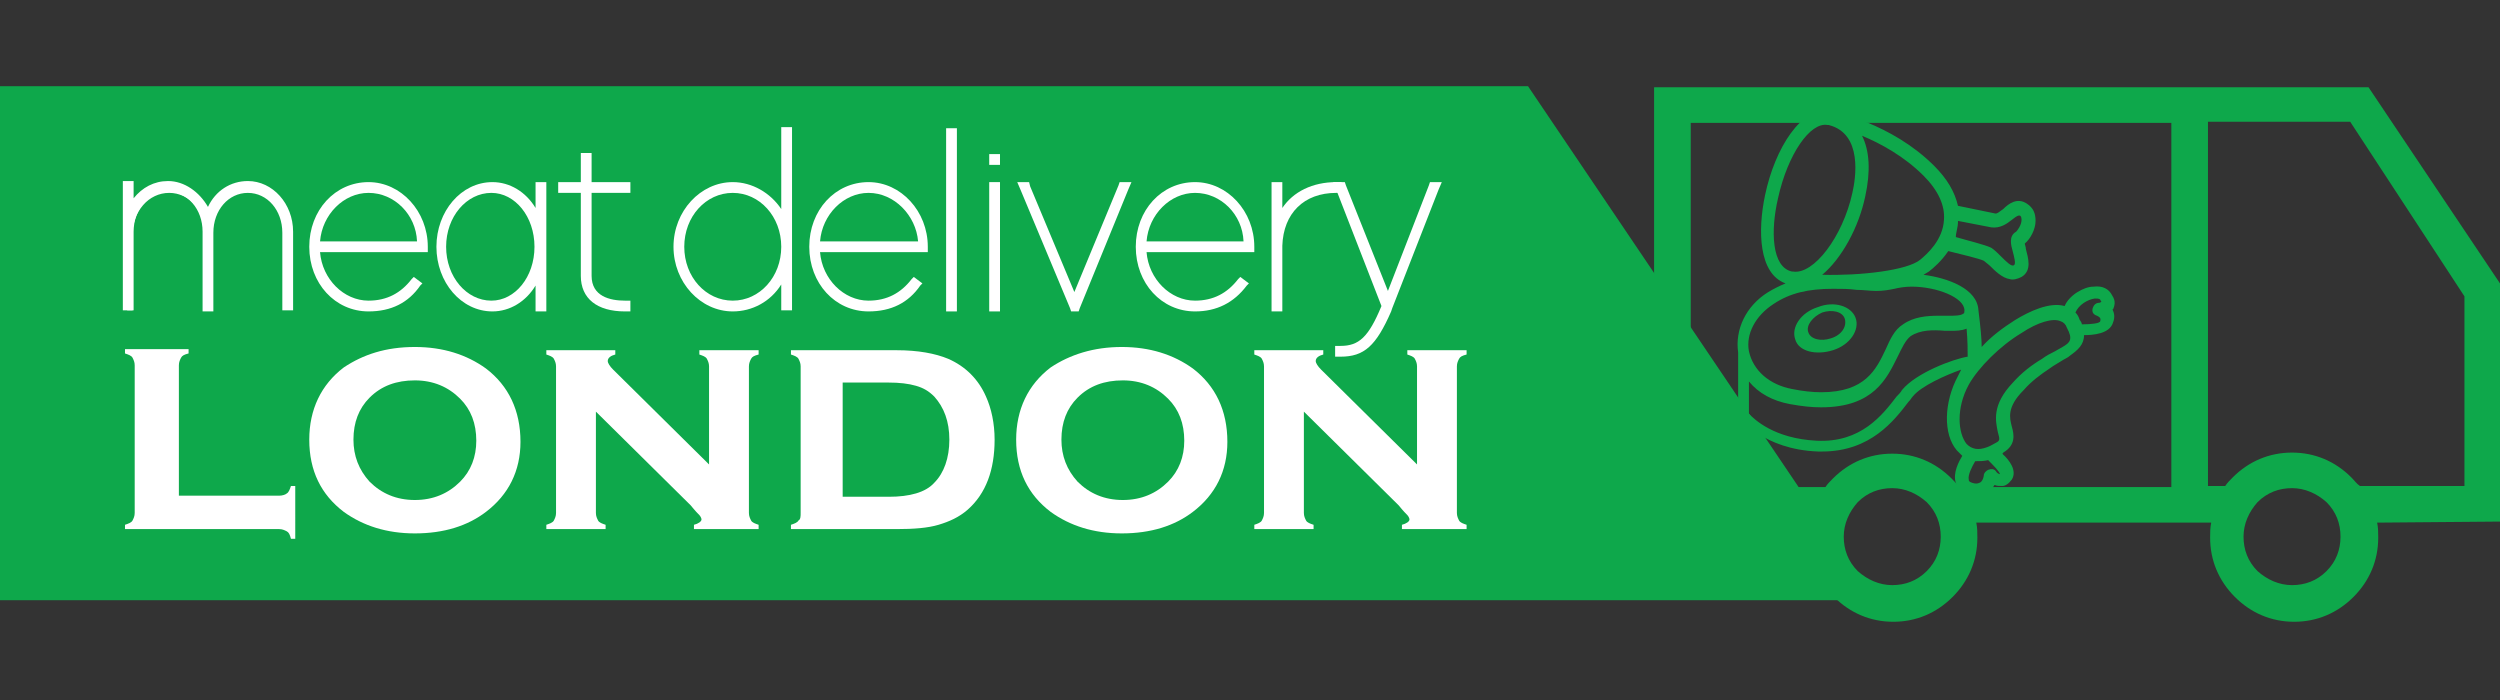 <?xml version="1.0" encoding="utf-8"?>
<!-- Generator: Adobe Illustrator 21.1.0, SVG Export Plug-In . SVG Version: 6.00 Build 0)  -->
<svg version="1.1" id="Layer_1" xmlns="http://www.w3.org/2000/svg" xmlns:xlink="http://www.w3.org/1999/xlink" x="0px" y="0px"
	 viewBox="0 0 232 65" style="enable-background:new 0 0 232 65;" xml:space="preserve">
<rect x="0" y="0" width="232" height="65" fill="#333333" stroke="none"/>
<style type="text/css">
	.st0{fill:#0EA84B;}
	.st1{fill:#FFFFFF;}
</style>
<path class="st0" d="M232.2,48.4l0-21.8L219.8,8.1l-66.3,0v40.4H168c-0.1,0.5-0.1,0.9-0.1,1.4c0,2.1,0.8,4,2.3,5.5
	c1.5,1.5,3.4,2.3,5.5,2.3c2.1,0,4-0.8,5.5-2.3c1.5-1.5,2.3-3.4,2.3-5.5c0-0.5,0-0.9-0.1-1.4h21.8c-0.1,0.5-0.1,0.9-0.1,1.4
	c0,2.1,0.8,4,2.3,5.5c1.5,1.5,3.4,2.3,5.5,2.3c2.1,0,4-0.8,5.5-2.3c1.5-1.5,2.3-3.4,2.3-5.5c0-0.5,0-0.9-0.1-1.4L232.2,48.4z
	 M178.8,53c-0.9,0.9-2,1.3-3.2,1.3c-1.2,0-2.3-0.5-3.2-1.3c-0.9-0.9-1.3-2-1.3-3.2c0-1.2,0.5-2.3,1.3-3.2c0.9-0.9,2-1.3,3.2-1.3
	c1.2,0,2.3,0.5,3.2,1.3c0.9,0.9,1.3,2,1.3,3.2C180.1,51,179.7,52.1,178.8,53z M201.4,45.2h-19.6c-0.2-0.3-0.5-0.6-0.7-0.8
	c-1.5-1.5-3.4-2.3-5.5-2.3c-2.1,0-4,0.8-5.5,2.3c-0.3,0.3-0.5,0.5-0.7,0.8h-12.5V11.4h44.6V45.2z M215.9,53c-0.9,0.9-2,1.3-3.2,1.3
	c-1.2,0-2.3-0.5-3.2-1.3c-0.9-0.9-1.3-2-1.3-3.2c0-1.2,0.5-2.3,1.3-3.2c0.9-0.9,2-1.3,3.2-1.3c1.2,0,2.3,0.5,3.2,1.3
	c0.9,0.9,1.3,2,1.3,3.2C217.2,51,216.8,52.1,215.9,53z M218.2,44.3c-1.5-1.5-3.4-2.3-5.5-2.3c-2.1,0-4,0.8-5.5,2.3
	c-0.3,0.3-0.5,0.5-0.7,0.8h-1.6V11.3h13.2l10.6,16.2l0,17.6h-9.7C218.7,44.9,218.5,44.6,218.2,44.3z"/>
<polygon class="st0" points="-0.1,8 -0.1,55.7 174,55.7 141.8,8 "/>
<path class="st1" d="M16.6,46h9.3c0.3,0,0.6-0.1,0.7-0.2c0.2-0.1,0.3-0.4,0.4-0.7h0.4V50H27c-0.1-0.4-0.2-0.6-0.4-0.7
	c-0.2-0.1-0.4-0.2-0.7-0.2H11.6v-0.4c0.3-0.1,0.6-0.2,0.7-0.4c0.1-0.2,0.2-0.4,0.2-0.7V33.9c0-0.3-0.1-0.5-0.2-0.7
	c-0.1-0.2-0.4-0.3-0.7-0.4v-0.4h5.9v0.4c-0.4,0.1-0.6,0.2-0.7,0.4c-0.1,0.2-0.2,0.4-0.2,0.7V46z"/>
<path class="st1" d="M38.5,32.2c2.6,0,4.8,0.7,6.6,2c2.1,1.6,3.2,3.9,3.2,6.8c0,2.7-1.1,4.9-3.2,6.5c-1.7,1.3-3.9,2-6.6,2
	c-2.6,0-4.8-0.7-6.6-2c-2.1-1.6-3.2-3.8-3.2-6.7c0-2.8,1.1-5.1,3.2-6.7C33.7,32.9,35.8,32.2,38.5,32.2z M38.5,35.3
	c-1.7,0-3.1,0.5-4.2,1.6c-1,1-1.5,2.3-1.5,3.9c0,1.5,0.5,2.8,1.5,3.9c1.1,1.1,2.5,1.7,4.2,1.7c1.7,0,3.1-0.6,4.2-1.7
	c1-1,1.5-2.3,1.5-3.8c0-1.6-0.5-2.9-1.5-3.9C41.6,35.9,40.2,35.3,38.5,35.3z"/>
<path class="st1" d="M55.3,38.2v9.4c0,0.3,0.1,0.5,0.2,0.7c0.1,0.2,0.4,0.3,0.7,0.4v0.4h-5.5v-0.4c0.3-0.1,0.6-0.2,0.7-0.4
	c0.1-0.2,0.2-0.4,0.2-0.7V34c0-0.3-0.1-0.5-0.2-0.7c-0.1-0.2-0.4-0.3-0.7-0.4v-0.4h6.4v0.4c-0.4,0.1-0.7,0.3-0.7,0.6
	c0,0.2,0.2,0.5,0.5,0.8l8.9,8.8V34c0-0.3-0.1-0.5-0.2-0.7c-0.1-0.2-0.4-0.3-0.7-0.4v-0.4h5.5v0.4c-0.4,0.1-0.6,0.2-0.7,0.4
	c-0.1,0.2-0.2,0.4-0.2,0.7v13.6c0,0.3,0.1,0.5,0.2,0.7c0.1,0.2,0.4,0.3,0.7,0.4v0.4h-6v-0.4c0.4-0.1,0.7-0.3,0.7-0.5
	c0-0.1-0.1-0.3-0.2-0.4c-0.1-0.1-0.4-0.4-0.8-0.9L55.3,38.2z"/>
<path class="st1" d="M74.3,47.6V34c0-0.3-0.1-0.5-0.2-0.7c-0.1-0.2-0.4-0.3-0.7-0.4v-0.4h9.8c2,0,3.6,0.3,4.8,0.8
	c1.6,0.7,2.8,1.9,3.5,3.5c0.5,1.1,0.8,2.5,0.8,4c0,2.8-0.8,5-2.5,6.5c-0.8,0.7-1.7,1.1-2.7,1.4c-1,0.3-2.3,0.4-3.9,0.4h-9.8v-0.4
	c0.3-0.1,0.6-0.2,0.7-0.4C74.3,48.2,74.3,47.9,74.3,47.6z M78.3,46.1h4.2c1.9,0,3.4-0.4,4.2-1.3c0.9-0.9,1.4-2.3,1.4-4
	c0-1.7-0.5-3-1.4-4c-0.5-0.5-1-0.8-1.7-1c-0.7-0.2-1.5-0.3-2.6-0.3h-4.2V46.1z"/>
<path class="st1" d="M104.1,32.2c2.6,0,4.8,0.7,6.6,2c2.1,1.6,3.2,3.9,3.2,6.8c0,2.7-1.1,4.9-3.2,6.5c-1.7,1.3-3.9,2-6.6,2
	c-2.6,0-4.8-0.7-6.6-2c-2.1-1.6-3.2-3.8-3.2-6.7c0-2.8,1.1-5.1,3.2-6.7C99.3,32.9,101.5,32.2,104.1,32.2z M104.2,35.3
	c-1.7,0-3.1,0.5-4.2,1.6c-1,1-1.5,2.3-1.5,3.9c0,1.5,0.5,2.8,1.5,3.9c1.1,1.1,2.5,1.7,4.2,1.7c1.7,0,3.1-0.6,4.2-1.7
	c1-1,1.5-2.3,1.5-3.8c0-1.6-0.5-2.9-1.5-3.9C107.3,35.9,105.9,35.3,104.2,35.3z"/>
<path class="st1" d="M121,38.2v9.4c0,0.3,0.1,0.5,0.2,0.7c0.1,0.2,0.4,0.3,0.7,0.4v0.4h-5.5v-0.4c0.3-0.1,0.6-0.2,0.7-0.4
	c0.1-0.2,0.2-0.4,0.2-0.7V34c0-0.3-0.1-0.5-0.2-0.7c-0.1-0.2-0.4-0.3-0.7-0.4v-0.4h6.4v0.4c-0.4,0.1-0.7,0.3-0.7,0.6
	c0,0.2,0.2,0.5,0.5,0.8l8.9,8.8V34c0-0.3-0.1-0.5-0.2-0.7c-0.1-0.2-0.4-0.3-0.7-0.4v-0.4h5.5v0.4c-0.4,0.1-0.6,0.2-0.7,0.4
	c-0.1,0.2-0.2,0.4-0.2,0.7v13.6c0,0.3,0.1,0.5,0.2,0.7c0.1,0.2,0.4,0.3,0.7,0.4v0.4h-6v-0.4c0.4-0.1,0.7-0.3,0.7-0.5
	c0-0.1-0.1-0.3-0.2-0.4c-0.1-0.1-0.4-0.4-0.8-0.9L121,38.2z"/>
<g>
	<path class="st0" d="M170.1,32.5c1.6-0.5,2.5-1.9,2.1-3c-0.4-1.1-2-1.6-3.5-1c-1.6,0.5-2.5,1.9-2.1,3
		C166.9,32.6,168.5,33,170.1,32.5z M169.1,29c0.9-0.3,1.9-0.1,2.1,0.6c0.2,0.7-0.3,1.5-1.3,1.8c-0.9,0.3-1.9,0.1-2.1-0.6
		C167.6,30.2,168.2,29.4,169.1,29z"/>
	<path class="st0" d="M196.1,28.7c0.1-0.3,0.3-0.7-0.1-1.3c-0.3-0.6-0.9-0.9-1.7-0.8c-0.5,0-1,0.2-1.5,0.5c-0.5,0.3-1,0.8-1.2,1.3
		c-1.4-0.4-3.3,0.5-4.6,1.3c0,0,0,0,0,0c-1.1,0.7-2.2,1.5-3.1,2.5c0-0.7-0.1-1.8-0.3-3.4c0,0,0,0,0,0c-0.1-2-2.8-3-5.1-3.3
		c0.2-0.1,0.3-0.2,0.5-0.3c0.4-0.3,1.2-1,1.8-1.9c1.2,0.3,2.9,0.7,3.3,0.9c0.1,0.1,0.4,0.3,0.6,0.5c0.4,0.4,1.1,1.1,1.8,1.2
		c0.3,0.1,0.7,0,1.1-0.2c1-0.6,0.6-1.8,0.4-2.6c0-0.2-0.1-0.4-0.1-0.5c0.5-0.4,1-1.3,1-2.1c0-0.7-0.2-1.2-0.8-1.6
		c-0.9-0.6-1.7,0-2.2,0.5c-0.3,0.2-0.6,0.5-0.8,0.4l-3.4-0.7c-0.3-1.3-1-2.5-2.2-3.7c-4-4-9.3-5-9.5-5.1c0,0,0,0,0,0
		c-2.8-0.6-5.3,3.5-6.2,7.8c-0.7,3.3-0.6,7.3,1.9,8.2c-0.5,0.2-1.1,0.5-1.6,0.8c-2.1,1.3-3.1,3.5-2.8,5.6c0,0.1,0,0.1,0,0.2v5.5
		c0,0.1,0,0.2,0.1,0.3c0.1,0.1,2.2,3,7.3,3.2c0.1,0,0.3,0,0.4,0c4.5,0,6.7-2.9,8-4.6c0.2-0.2,0.3-0.4,0.4-0.5c0.8-1,3.1-2,4.5-2.5
		c-0.1,0.2-0.2,0.4-0.3,0.6c-1.3,2.4-1.4,5.4-0.1,6.9c0.2,0.2,0.3,0.3,0.5,0.5c-0.3,0.5-0.9,1.6-0.6,2.5c0.1,0.4,0.4,0.8,1.1,1.1
		c0.9,0.3,1.5,0.1,1.8-0.1c0.3-0.2,0.5-0.5,0.7-0.8c0.2,0.1,0.4,0.1,0.7,0.1c0.3,0,0.6-0.2,0.9-0.6c0.5-0.8-0.2-1.8-0.9-2.4
		c0,0,0.1,0,0.1-0.1c1.2-0.7,1-1.7,0.8-2.4c-0.2-0.8-0.5-1.8,1.1-3.4c0.7-0.8,1.5-1.4,2.4-2c0.4-0.3,0.8-0.5,1.1-0.7
		c0.3-0.2,0.6-0.3,0.8-0.5c0.7-0.5,1.3-1,1.3-1.9c0.8,0,2.4-0.1,2.7-1.2c0.2-0.5,0.1-1-0.2-1.4C196,28.8,196,28.7,196.1,28.7z
		 M181.7,20.6c0,0,0-0.1,0-0.1l3.1,0.6c0.8,0.1,1.4-0.3,1.9-0.7c0.5-0.4,0.6-0.4,0.7-0.4c0.1,0,0.2,0.1,0.2,0.4c0,0.5-0.4,1-0.5,1.1
		c-0.7,0.4-0.5,1.2-0.3,1.9c0.1,0.4,0.3,1.1,0.1,1.2c-0.2,0.2-0.7-0.3-1.2-0.8c-0.3-0.3-0.6-0.6-0.9-0.8c-0.6-0.3-2.3-0.7-3.3-1
		C181.5,21.6,181.7,21.1,181.7,20.6z M178.5,16.3c1.4,1.4,2,2.8,1.9,4.1c-0.1,1.9-1.6,3.2-2.2,3.7c-1.2,1-5.6,1.5-9.1,1.4
		c1.8-1.5,3.4-4.4,4-7.3c0.5-2.3,0.4-4.2-0.3-5.6C174.5,13.3,176.7,14.5,178.5,16.3z M165,18.4c0.9-4.1,3-7.1,4.6-6.8c0,0,0,0,0.1,0
		c3.2,0.8,2.5,5,2.2,6.3c-0.9,4.1-3.6,7.6-5.5,7.3c0,0-0.1,0-0.1,0C164.4,24.8,164.3,21.4,165,18.4z M164.6,28.2
		c1.5-1,3.2-1.4,5.5-1.4c0.8,0,1.5,0,2.2,0.1c0.6,0,1.3,0.1,1.8,0.1c0.7,0,1.2-0.1,1.7-0.2c0.4-0.1,1-0.2,1.6-0.2
		c2.3,0,4.9,1,4.9,2.2c0,0.1,0,0.3-0.1,0.3c-0.2,0.2-0.9,0.2-1.2,0.2c-0.2,0-0.3,0-0.5,0c-0.2,0-0.4,0-0.6,0c-1.1,0-2.3,0.1-3.3,0.8
		c-0.8,0.5-1.2,1.4-1.6,2.3c-0.9,1.9-1.9,4-6,4c-0.8,0-1.7-0.1-2.7-0.3c-2.1-0.4-3.6-1.7-4-3.5C162,31,162.9,29.3,164.6,28.2z
		 M176.5,36.2c-0.1,0.2-0.3,0.4-0.5,0.6c-1.3,1.7-3.3,4.3-7.4,4.1c-4-0.2-5.8-2-6.3-2.5v-3c0.9,1.1,2.2,1.8,3.8,2.1
		c1.1,0.2,2,0.3,2.9,0.3c4.9,0,6.1-2.7,7.1-4.7c0.4-0.8,0.7-1.5,1.2-1.9c0.9-0.6,2.1-0.6,3.2-0.5c0.2,0,0.4,0,0.5,0
		c0.5,0,1,0,1.5-0.2c0.1,1.1,0.1,2.1,0.1,2.6C181.3,33.3,177.8,34.6,176.5,36.2z M185.6,44c-0.1,0-0.3-0.1-0.4-0.3
		c-0.2-0.2-0.4-0.2-0.7-0.1c-0.2,0.1-0.4,0.3-0.4,0.5c0,0.1-0.1,0.6-0.4,0.7c-0.2,0.1-0.4,0.1-0.7,0c-0.3-0.1-0.3-0.2-0.3-0.3
		c-0.1-0.4,0.3-1.2,0.6-1.7c0.4,0,0.8,0,1.2-0.1C185,43.2,185.5,43.7,185.6,44C185.6,44,185.6,44,185.6,44z M191.4,32.2
		c-0.2,0.1-0.5,0.3-0.7,0.4c-0.4,0.2-0.8,0.4-1.2,0.7c-1,0.6-1.9,1.3-2.7,2.2c-2,2.1-1.6,3.6-1.4,4.6c0.2,0.7,0.2,0.8-0.2,1
		c-0.2,0.1-0.5,0.3-0.8,0.4c-0.8,0.3-1.4,0.2-1.9-0.3c-0.8-1-1-3.3,0.2-5.5c0.9-1.6,2.9-3.6,4.9-4.8l0,0c1.5-1,2.9-1.4,3.6-1.1
		c0.3,0.1,0.5,0.3,0.6,0.6C192.4,31.5,192.1,31.8,191.4,32.2z M194.6,29.3c0.2,0.1,0.4,0.2,0.3,0.5c0,0.2-0.8,0.3-1.7,0.3
		c0-0.1-0.1-0.3-0.2-0.4c-0.1-0.3-0.2-0.5-0.4-0.7c0.3-0.7,1.1-1.2,1.8-1.3c0.2,0,0.4,0,0.5,0.1c0,0.1,0.1,0.1,0.1,0.2
		c0,0-0.1,0.1-0.2,0.1c-0.3,0-0.5,0.2-0.6,0.5C194.1,29,194.3,29.2,194.6,29.3z"/>
</g>
<g>
	<path class="st1" d="M26.2,29l0-0.5l0-6.9c0-2.1-1.4-3.7-3.2-3.7s-3.2,1.6-3.2,3.7v6.8l0,0.5h-1l0-0.5l0-6.9c0-2.1-1.4-3.7-3.2-3.7
		s-3.2,1.6-3.2,3.7v7.3h-1v-12h1v1.6c0.8-1,1.9-1.6,3.2-1.6c1.5,0,2.9,1,3.7,2.4c0.7-1.5,2.1-2.4,3.7-2.4c2.3,0,4.2,2.1,4.2,4.7v6.8
		l0,0.5H26.2z"/>
	<path class="st1" d="M19.3,20.1c0.5-1.7,2-2.9,3.7-2.9c2.2,0,3.9,1.9,3.9,4.4v6.8l0,0.3h-0.5l0-0.2l0-6.8c0-2.2-1.5-3.9-3.4-3.9
		c-1.9,0-3.4,1.7-3.4,3.9v0.2v6.6l0,0.3h-0.5l0-0.2l0-6.6h0v-0.2c0-2.2-1.5-3.9-3.4-3.9c-1.9,0-3.4,1.7-3.4,3.9v0.2v6.6v0.2h-0.5
		v-0.2v-6.6v-0.2v-4.2v-0.2h0.5v0.2v2c0.7-1.4,1.9-2.3,3.4-2.3C17.3,17.2,18.8,18.4,19.3,20.1z"/>
	<path class="st1" d="M34.2,28.9c-3.1,0-5.5-2.6-5.5-6c0-3.4,2.4-6,5.5-6c3,0,5.5,2.7,5.5,6v0.5h-10c0.2,2.5,2.2,4.5,4.5,4.5h0
		c1.7,0,3-0.7,4-2l0.2-0.2l0.8,0.6L39,26.5C37.9,28.1,36.3,28.9,34.2,28.9L34.2,28.9z M38.7,22.4c-0.1-2.5-2.1-4.5-4.5-4.5
		c-2.3,0-4.3,2-4.5,4.5H38.7z"/>
	<path class="st1" d="M38.4,26.1l0.4,0.3c-0.7,1-2.1,2.3-4.6,2.3c-2.9,0-5.3-2.5-5.3-5.7c0-3.2,2.3-5.7,5.3-5.7
		c2.9,0,5.3,2.5,5.3,5.7v0.2h-0.2h-9.8c0.1,2.8,2.2,5,4.8,5C36.5,28.2,37.7,27,38.4,26.1z M29.5,22.7H39c0-2.7-2.1-5-4.8-5
		C31.6,17.7,29.6,19.9,29.5,22.7z"/>
	<path class="st1" d="M49.7,28.9v-2.4c-0.9,1.5-2.4,2.4-4,2.4c-2.9,0-5.2-2.7-5.2-6s2.3-6,5.2-6c1.6,0,3.1,0.9,4,2.4v-2.4h1v12H49.7
		z M45.6,17.9c-2.3,0-4.2,2.2-4.2,5s1.9,5,4.2,5c2.2,0,4-2.2,4-5S47.8,17.9,45.6,17.9z"/>
	<path class="st1" d="M40.6,22.9c0-3.2,2.2-5.7,5-5.7c1.9,0,3.5,1.3,4.3,3.2v-3v-0.2h0.5v0.2v5.5v5.5v0.2h-0.5v-0.2v-3
		c-0.8,1.9-2.4,3.2-4.3,3.2C42.9,28.7,40.6,26.1,40.6,22.9z M41.1,22.9c0,2.9,2,5.3,4.5,5.3c2.4,0,4.3-2.4,4.3-5.3
		c0-2.9-1.9-5.3-4.3-5.3C43.1,17.7,41.1,20,41.1,22.9z"/>
	<path class="st1" d="M58,28.9c-2.6,0-4.1-1.2-4.1-3.3v-7.7h-2.1v-1h2.1v-2.7h1v2.7h3.6v1h-3.6v7.7c0,1.9,1.7,2.3,3.1,2.3h0.5v1H58z
		"/>
	<path class="st1" d="M54.6,17.7v8c0,1.7,1.3,2.5,3.4,2.5h0.2v0.5H58c-2.5,0-3.8-1.1-3.9-3v-8h-1.9H52v-0.5h0.2h1.9v-2.5v-0.2h0.5
		v0.2v2.5H58h0.2v0.5H58H54.6z"/>
	<path class="st1" d="M72.5,28.9v-2.5c-1,1.6-2.7,2.5-4.5,2.5c-3,0-5.5-2.7-5.5-6s2.5-6,5.5-6c1.8,0,3.5,1,4.5,2.5v-7.6h1v17H72.5z
		 M68,17.9c-2.5,0-4.5,2.2-4.5,5s2,5,4.5,5c2.5,0,4.5-2.2,4.5-5S70.5,17.9,68,17.9z"/>
	<path class="st1" d="M62.8,22.9c0-3.2,2.4-5.7,5.3-5.7c2.1,0,3.9,1.4,4.8,3.3v-8.1v-0.2h0.5v0.2v10.5v5.5v0.2h-0.5v-0.2v-3.1
		c-0.8,2-2.7,3.3-4.8,3.3C65.2,28.7,62.8,26.1,62.8,22.9z M63.2,22.9c0,2.9,2.2,5.3,4.8,5.3c2.7,0,4.8-2.3,4.8-5.3
		c0-2.9-2.1-5.3-4.8-5.3C65.4,17.7,63.2,20,63.2,22.9z"/>
	<path class="st1" d="M80.6,28.9c-3.1,0-5.5-2.6-5.5-6c0-3.4,2.4-6,5.5-6c3,0,5.5,2.7,5.5,6v0.5h-10c0.2,2.5,2.2,4.5,4.5,4.5h0
		c1.7,0,3-0.7,4-2l0.2-0.2l0.8,0.6l-0.2,0.2C84.3,28.1,82.7,28.9,80.6,28.9L80.6,28.9z M85.2,22.4C85,20,83,17.9,80.6,17.9
		c-2.3,0-4.3,2-4.5,4.5H85.2z"/>
	<path class="st1" d="M84.9,26.1l0.4,0.3c-0.7,1-2.1,2.3-4.6,2.3c-2.9,0-5.3-2.5-5.3-5.7c0-3.2,2.3-5.7,5.3-5.7
		c2.9,0,5.3,2.5,5.3,5.7v0.2h-0.2h-9.8c0.1,2.8,2.2,5,4.8,5C82.9,28.2,84.2,27,84.9,26.1z M75.9,22.7h9.6c0-2.7-2.1-5-4.8-5
		C78,17.7,76,19.9,75.9,22.7z"/>
	<rect x="87.8" y="11.9" class="st1" width="1" height="17"/>
	<path class="st1" d="M88,12.4v-0.2h0.5v0.2v16v0.2H88v-0.2V12.4z"/>
	<path class="st1" d="M91.8,28.9v-12h1v12H91.8z M91.8,15.3v-1h1v1H91.8z"/>
	<path class="st1" d="M92.3,15h-0.2v-0.5h0.2h0h0.2V15H92.3L92.3,15z M92.1,17.4v-0.2h0.5v0.2v11v0.2h-0.5v-0.2V17.4z"/>
	<polygon class="st1" points="99.4,28.9 99.3,28.6 94.7,17.6 94.4,16.9 95.5,16.9 95.6,17.3 99.7,27.1 103.8,17.2 103.9,16.9 
		105,16.9 104.7,17.6 100.2,28.6 100.1,28.9 	"/>
	<path class="st1" d="M94.9,17.5l-0.1-0.3h0.5l0,0.1l4.4,10.5l4.3-10.5l0-0.1h0.5l-0.1,0.3l-4.5,11l0,0.1h-0.3l0-0.1L94.9,17.5z"/>
	<path class="st1" d="M110.9,28.9c-3.1,0-5.5-2.6-5.5-6c0-3.4,2.4-6,5.5-6c3,0,5.5,2.7,5.5,6v0.5h-10c0.2,2.5,2.2,4.5,4.5,4.5h0
		c1.7,0,3-0.7,4-2l0.2-0.2l0.8,0.6l-0.2,0.2C114.5,28.1,112.9,28.9,110.9,28.9L110.9,28.9z M115.4,22.4c-0.1-2.5-2.1-4.5-4.5-4.5
		c-2.3,0-4.3,2-4.5,4.5H115.4z"/>
	<path class="st1" d="M115.1,26.1l0.4,0.3c-0.7,1-2.1,2.3-4.6,2.3c-2.9,0-5.3-2.5-5.3-5.7c0-3.2,2.3-5.7,5.3-5.7
		c2.9,0,5.3,2.5,5.3,5.7v0.2h-0.2h-9.8c0.1,2.8,2.2,5,4.8,5C113.2,28.2,114.4,27,115.1,26.1z M106.1,22.7h9.6c0-2.7-2.1-5-4.8-5
		C108.3,17.7,106.2,19.9,106.1,22.7z"/>
	<path class="st1" d="M118,28.9v-12h1v2.4c1-1.5,2.8-2.4,5-2.4h0.5v1H124c-3,0-4.9,1.9-5,4.9v6.1H118z"/>
	<path class="st1" d="M118.7,20.3c0.9-2,2.8-3.1,5.2-3.1h0.2v0.5H124c-3,0-5.2,1.8-5.2,5.2v0.1v0.2v5.3v0.2h-0.5v-0.2v-5.3v-0.2
		c0,0,0-0.1,0-0.1v-5.4v-0.2h0.5v0.2V20.3z"/>
	<path class="st1" d="M123.9,33.1v-1h0.5c1.7,0,2.6-0.8,3.8-3.7l-4.2-10.8l-0.3-0.7h1.1l0.1,0.3l3.9,9.8l3.8-9.8l0.1-0.3h1.1
		l-0.3,0.7l-4.3,11l-0.1,0.3h0c-1.4,3.2-2.5,4.2-4.7,4.2H123.9z"/>
	<path class="st1" d="M128.7,27.8l4.1-10.4l0-0.1h0.5l-0.1,0.3l-4.3,11l0,0.1h0c-1.4,3.3-2.4,4.2-4.5,4.2h-0.2v-0.5h0.2
		c1.9,0,2.8-0.9,4.1-4l-4.3-10.9l-0.1-0.3h0.5l0,0.1L128.7,27.8z"/>
</g>
</svg>
